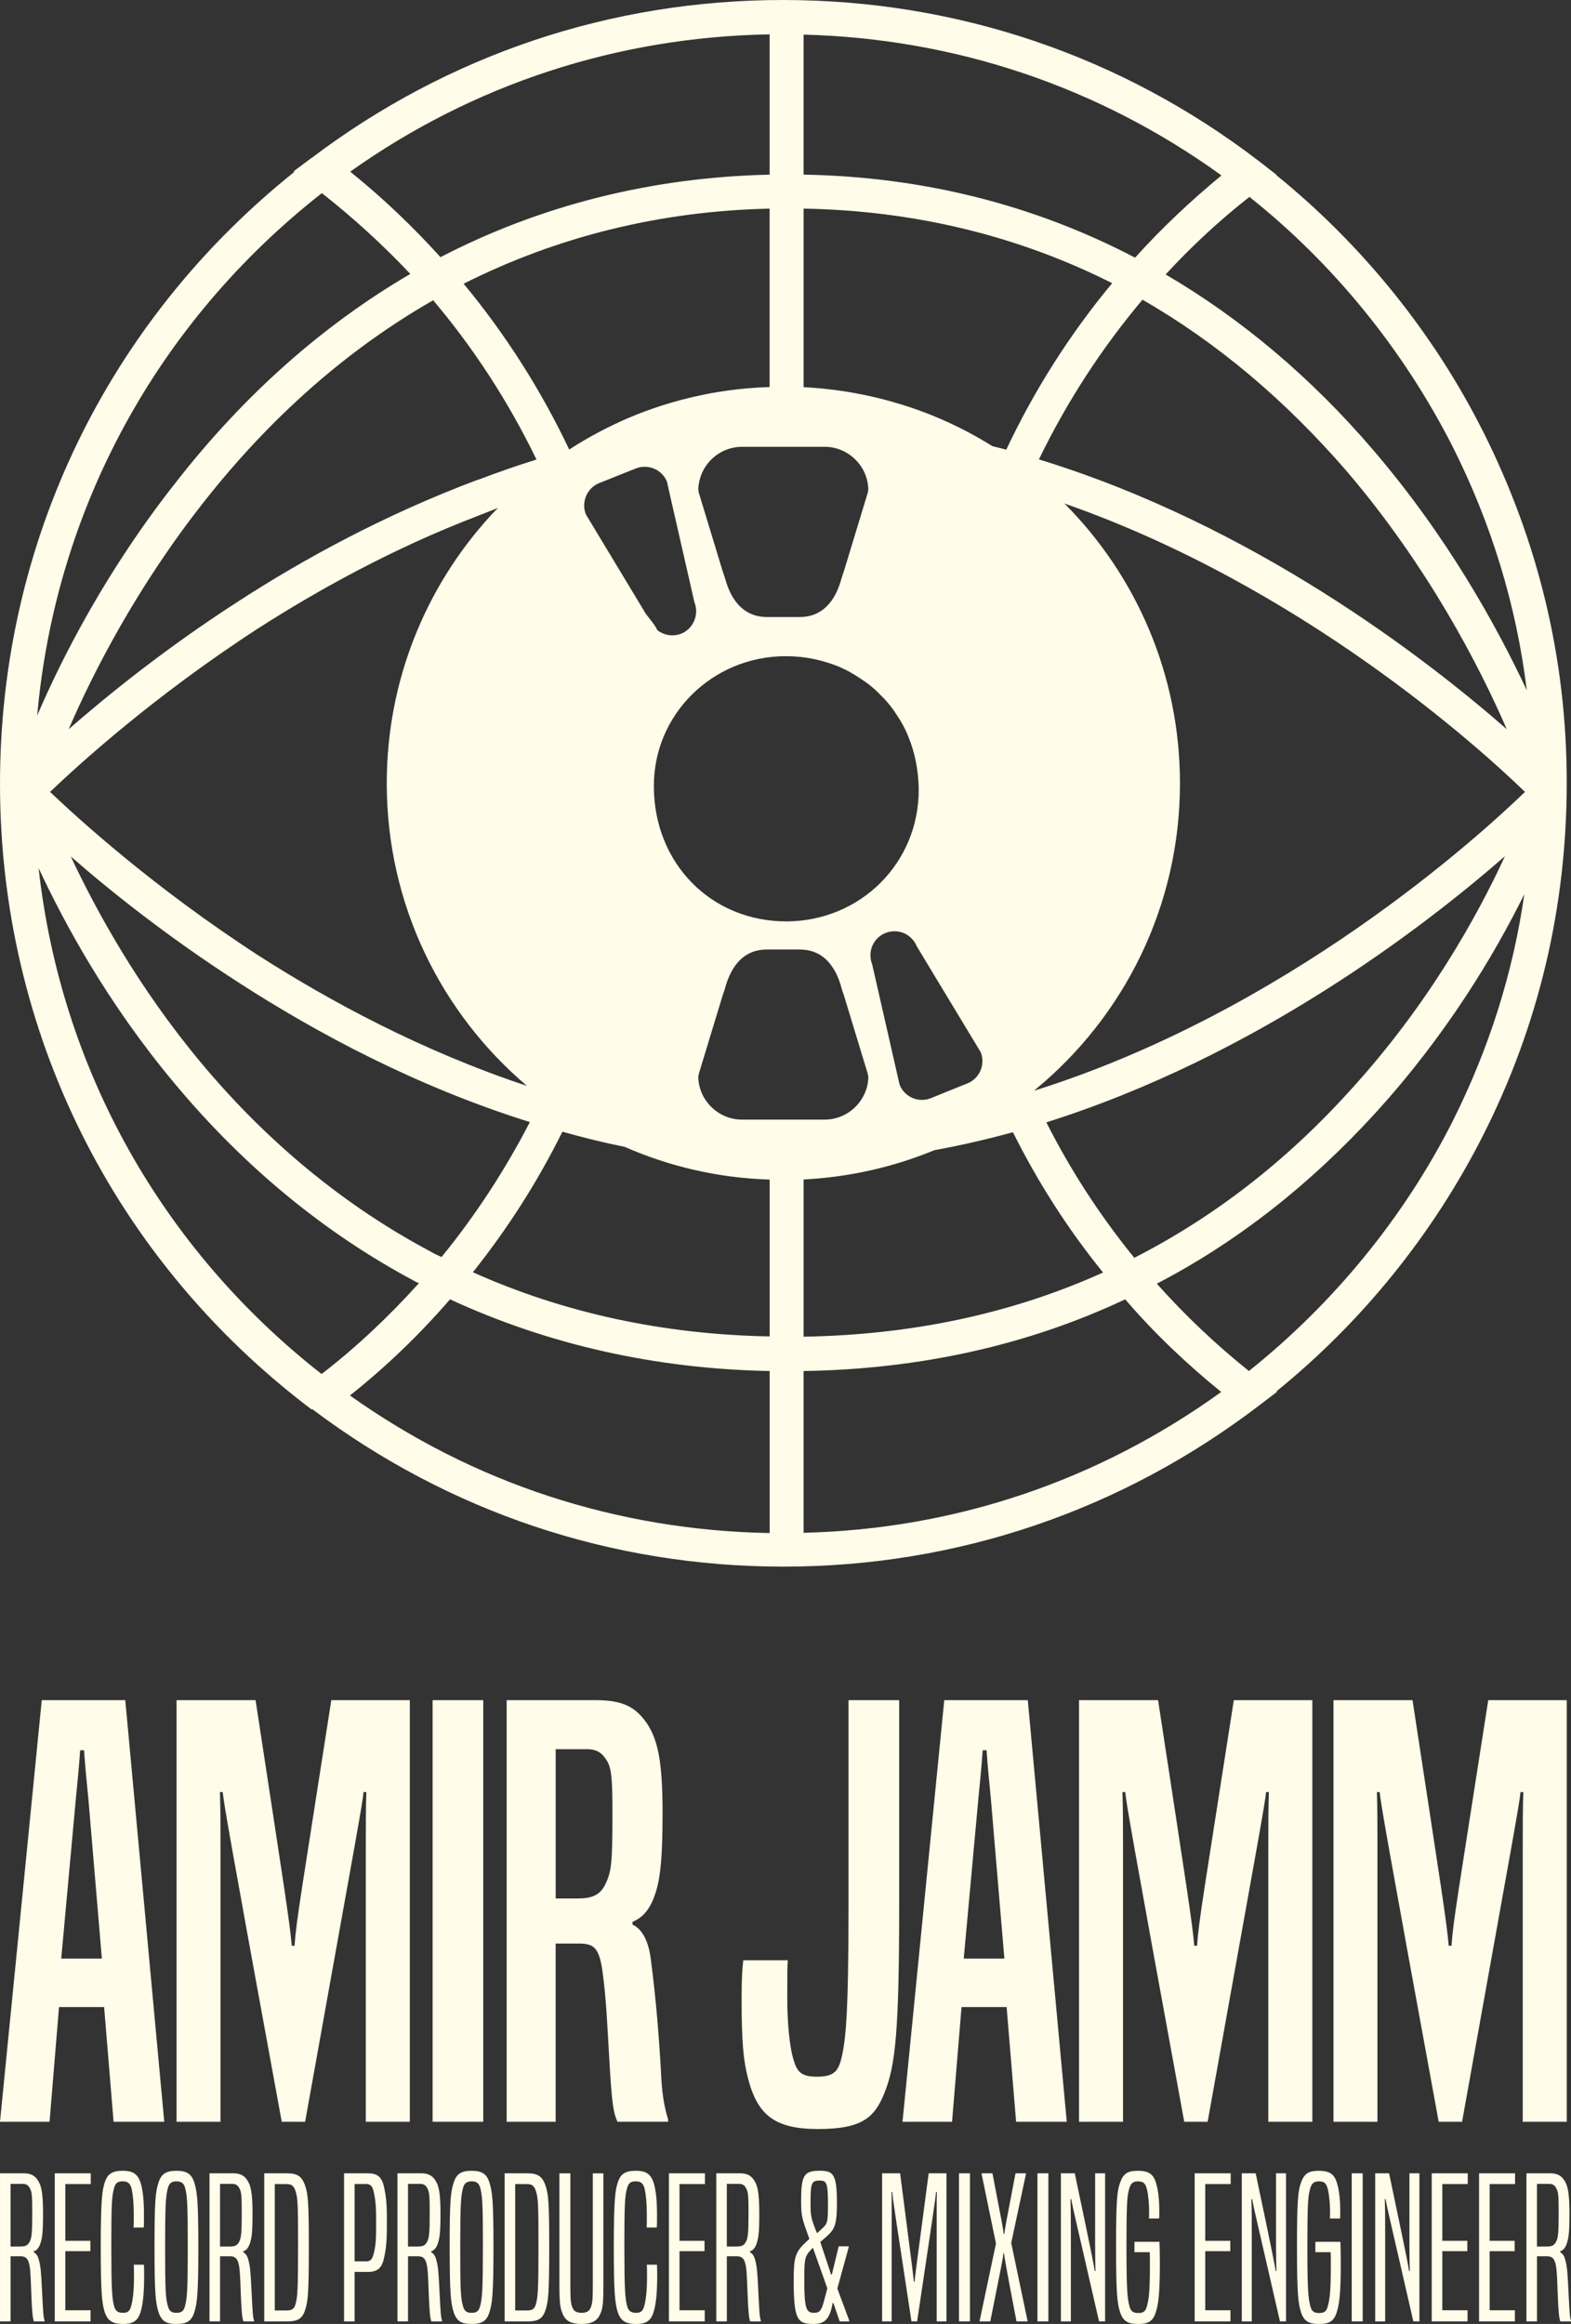 <?xml version="1.0" encoding="UTF-8"?><svg id="Layer_2" xmlns="http://www.w3.org/2000/svg" viewBox="0 0 95.406 141.085"><rect x="0" y="0" width="95.406" height="141.085" fill="#333333" stroke="none"/><defs><style>.cls-1{fill:#fffce9;stroke-width:0px;}</style></defs><g id="Layer_1-2"><path class="cls-1" d="m6.898,128.81l-.575-6.965h-2.739l-.575,6.965H0l2.536-25.596h5.072l2.367,25.596h-3.077Zm-1.522-19.51c-.102-1.048-.203-2.029-.271-3.043h-.237c-.068,1.014-.169,1.995-.271,3.043l-.879,9.603h2.468l-.811-9.603Z"/><path class="cls-1" d="m22.215,128.81v-16.636c0-1.217,0-2.468.034-3.381h-.169c-.102.913-.338,2.13-3.55,20.017h-1.42c-3.28-17.887-3.483-19.138-3.584-20.017h-.169c.034.913.034,2.164.034,3.381v16.636h-2.671v-25.596h4.801c1.792,11.733,2.062,13.39,2.198,14.911h.169c.102-1.522.406-3.178,2.232-14.911h4.768v25.596h-2.671Z"/><path class="cls-1" d="m26.272,128.81v-25.596h3.077v25.596h-3.077Z"/><path class="cls-1" d="m37.498,128.81c-.237-.541-.338-.947-.507-3.99-.101-1.691-.169-3.483-.406-5.173-.203-1.386-.507-1.657-1.42-1.657h-1.42v10.82h-2.975v-25.596h5.41c1.555,0,2.299.372,2.942,1.183.845,1.082,1.116,2.536,1.116,5.714,0,3.212-.203,4.294-.575,5.207-.304.744-.744,1.15-1.251,1.353v.169c.44.203.947.744,1.116,2.13.304,2.333.507,4.734.642,7.337.068,1.048.203,1.691.406,2.367v.135h-3.077Zm-2.401-13.559c.811,0,1.353-.169,1.691-.913.338-.71.406-1.251.406-4.226,0-2.265-.068-2.806-.372-3.28-.304-.473-.642-.642-1.183-.642h-1.893v9.062h1.353Z"/><path class="cls-1" d="m51.53,103.214h3.077v12.409c0,7.777-.237,9.772-.879,11.395-.609,1.555-1.386,2.232-4.058,2.232-2.603,0-3.652-.845-4.226-3.009-.304-1.15-.406-2.232-.406-4.937,0-1.15.034-1.691.101-2.299h2.705c-.034.372-.034.744-.034,2.299,0,1.454.135,3.009.406,3.821.203.642.44.947,1.386.947,1.014,0,1.285-.304,1.488-1.082.271-1.116.44-2.637.44-9.298v-12.477Z"/><path class="cls-1" d="m61.707,128.81l-.575-6.965h-2.739l-.575,6.965h-3.009l2.536-25.596h5.072l2.367,25.596h-3.077Zm-1.522-19.51c-.101-1.048-.203-2.029-.271-3.043h-.237c-.068,1.014-.169,1.995-.271,3.043l-.879,9.603h2.468l-.811-9.603Z"/><path class="cls-1" d="m2.055,140.93c-.059-.214-.107-.404-.154-1.687-.048-1.402-.071-1.627-.166-1.924-.083-.249-.237-.344-.487-.344h-.606v3.955h-.641v-8.992h1.449c.416,0,.665.142.843.416.19.285.321.653.321,2.007,0,1.188-.048,1.497-.166,1.853-.095.273-.237.416-.404.463v.048c.166.083.261.261.309.44.119.44.143.713.202,1.948.071,1.437.083,1.544.154,1.77v.048h-.653Zm-.832-4.549c.285,0,.428-.036.558-.249.143-.238.178-.534.178-1.77,0-1.128-.024-1.295-.154-1.532-.095-.178-.226-.249-.404-.249h-.76v3.801h.582Z"/><path class="cls-1" d="m3.326,140.93v-8.992h2.186v.653h-1.544v3.445h1.52v.63h-1.52v3.587h1.532v.677h-2.174Z"/><path class="cls-1" d="m8.742,137.486c.012.273.012.523.012.748,0,1.307-.142,1.889-.226,2.15-.166.534-.487.701-1.045.701-.653,0-.95-.19-1.128-.736-.166-.523-.237-1.212-.237-3.991,0-2.982.107-3.421.237-3.849.166-.534.463-.725,1.093-.725.534,0,.926.119,1.117.82.107.392.178.95.178,1.829,0,.451,0,.63-.012.796h-.618c.012-.166.012-.344.012-.784,0-.736-.059-1.235-.131-1.556-.083-.368-.261-.463-.546-.463-.321,0-.451.119-.534.463-.119.44-.154.903-.154,3.469,0,2.578.048,3.16.154,3.587.083.344.226.463.57.463.273,0,.404-.107.487-.428.107-.392.166-.986.166-1.734,0-.297,0-.499-.012-.76h.618Z"/><path class="cls-1" d="m10.714,141.085c-.629,0-.915-.178-1.093-.736-.166-.546-.238-1.093-.238-3.92s.059-3.35.238-3.908c.166-.546.463-.736,1.093-.736s.926.19,1.093.736c.166.558.238,1.081.238,3.908s-.071,3.373-.238,3.92c-.166.558-.463.736-1.093.736Zm.689-4.668c0-2.637-.036-3.053-.142-3.516-.071-.344-.226-.475-.546-.475-.309,0-.463.131-.534.463-.107.475-.154.867-.154,3.528s.036,3.088.154,3.528c.083.356.226.463.534.463.321,0,.451-.107.535-.463.107-.44.154-.891.154-3.528Z"/><path class="cls-1" d="m14.777,140.93c-.059-.214-.107-.404-.154-1.687-.048-1.402-.071-1.627-.166-1.924-.083-.249-.238-.344-.487-.344h-.606v3.955h-.641v-8.992h1.449c.416,0,.665.142.843.416.19.285.321.653.321,2.007,0,1.188-.048,1.497-.166,1.853-.095.273-.237.416-.404.463v.048c.166.083.261.261.309.44.119.44.142.713.202,1.948.071,1.437.083,1.544.154,1.77v.048h-.653Zm-.832-4.549c.285,0,.428-.036.558-.249.142-.238.178-.534.178-1.77,0-1.128-.024-1.295-.154-1.532-.095-.178-.226-.249-.404-.249h-.76v3.801h.582Z"/><path class="cls-1" d="m16.047,140.93v-8.992h1.378c.618,0,.903.178,1.093.713.19.534.238,1.057.238,3.777,0,2.863-.059,3.29-.226,3.813-.178.534-.451.689-1.105.689h-1.378Zm1.366-.665c.321,0,.463-.095.546-.428.107-.428.142-.82.142-3.409,0-2.483-.012-2.946-.142-3.373-.107-.344-.238-.463-.546-.463h-.725v7.673h.725Z"/><path class="cls-1" d="m20.894,140.93v-8.992h1.449c.546,0,.832.19.974.808.166.736.178,1.283.178,2.138,0,.938-.012,1.497-.178,2.221-.131.594-.404.82-.986.82h-.796v3.005h-.641Zm1.354-3.647c.214,0,.344-.083.44-.44.143-.534.154-.95.154-1.972,0-.843-.024-1.271-.154-1.841-.083-.356-.237-.44-.44-.44h-.713v4.692h.713Z"/><path class="cls-1" d="m26.192,140.93c-.059-.214-.107-.404-.154-1.687-.048-1.402-.071-1.627-.166-1.924-.083-.249-.238-.344-.487-.344h-.606v3.955h-.641v-8.992h1.449c.416,0,.665.142.843.416.19.285.321.653.321,2.007,0,1.188-.048,1.497-.166,1.853-.095.273-.237.416-.404.463v.048c.166.083.261.261.309.44.119.44.142.713.202,1.948.071,1.437.083,1.544.154,1.77v.048h-.653Zm-.832-4.549c.285,0,.428-.036.558-.249.142-.238.178-.534.178-1.77,0-1.128-.024-1.295-.154-1.532-.095-.178-.226-.249-.404-.249h-.76v3.801h.582Z"/><path class="cls-1" d="m28.638,141.085c-.63,0-.915-.178-1.093-.736-.166-.546-.237-1.093-.237-3.92s.059-3.35.237-3.908c.166-.546.463-.736,1.093-.736s.926.19,1.093.736c.166.558.237,1.081.237,3.908s-.071,3.373-.237,3.92c-.166.558-.463.736-1.093.736Zm.689-4.668c0-2.637-.036-3.053-.143-3.516-.071-.344-.226-.475-.546-.475-.309,0-.463.131-.535.463-.107.475-.154.867-.154,3.528s.036,3.088.154,3.528c.083.356.226.463.535.463.321,0,.451-.107.534-.463.107-.44.154-.891.154-3.528Z"/><path class="cls-1" d="m30.646,140.93v-8.992h1.378c.618,0,.903.178,1.093.713s.237,1.057.237,3.777c0,2.863-.059,3.29-.226,3.813-.178.534-.451.689-1.105.689h-1.378Zm1.366-.665c.321,0,.463-.095.546-.428.107-.428.142-.82.142-3.409,0-2.483-.012-2.946-.142-3.373-.107-.344-.237-.463-.546-.463h-.725v7.673h.725Z"/><path class="cls-1" d="m36.003,131.939h.641v6.652c0,1.2-.024,1.532-.202,1.912-.19.428-.558.582-1.128.582s-.938-.142-1.128-.582c-.178-.38-.214-.701-.214-1.912v-6.652h.665v6.652c0,1.057.024,1.271.142,1.532.095.214.297.285.546.285s.44-.071.534-.285c.119-.261.143-.475.143-1.532v-6.652Z"/><path class="cls-1" d="m39.899,137.486c.012.273.012.523.012.748,0,1.307-.142,1.889-.226,2.15-.166.534-.487.701-1.045.701-.653,0-.95-.19-1.128-.736-.166-.523-.237-1.212-.237-3.991,0-2.982.107-3.421.237-3.849.166-.534.463-.725,1.093-.725.535,0,.926.119,1.117.82.107.392.178.95.178,1.829,0,.451,0,.63-.012.796h-.618c.012-.166.012-.344.012-.784,0-.736-.059-1.235-.131-1.556-.083-.368-.261-.463-.546-.463-.321,0-.451.119-.534.463-.119.44-.154.903-.154,3.469,0,2.578.048,3.16.154,3.587.083.344.226.463.57.463.273,0,.404-.107.487-.428.107-.392.166-.986.166-1.734,0-.297,0-.499-.012-.76h.618Z"/><path class="cls-1" d="m40.624,140.93v-8.992h2.186v.653h-1.544v3.445h1.52v.63h-1.52v3.587h1.532v.677h-2.174Z"/><path class="cls-1" d="m45.553,140.93c-.059-.214-.107-.404-.154-1.687-.048-1.402-.071-1.627-.166-1.924-.083-.249-.237-.344-.487-.344h-.606v3.955h-.641v-8.992h1.449c.416,0,.665.142.843.416.19.285.321.653.321,2.007,0,1.188-.048,1.497-.166,1.853-.095.273-.237.416-.404.463v.048c.166.083.261.261.309.44.119.44.143.713.202,1.948.071,1.437.083,1.544.154,1.77v.048h-.653Zm-.832-4.549c.285,0,.428-.036.558-.249.143-.238.178-.534.178-1.77,0-1.128-.024-1.295-.154-1.532-.095-.178-.226-.249-.404-.249h-.76v3.801h.582Z"/><path class="cls-1" d="m50.993,140.93l-.38-1.117h-.048c-.166.95-.451,1.271-1.164,1.271-.974,0-1.2-.249-1.2-2.649,0-1.366.083-1.687.689-2.269l.261-.249-.202-.57c-.261-.736-.297-.95-.297-1.758,0-1.568.19-1.806,1.152-1.806.808,0,1.022.226,1.022,1.96,0,1.33-.131,1.592-.653,2.055l-.356.309.653,1.972h.048l.416-1.71h.606v.059l-.689,2.506.725,1.948v.048h-.582Zm-.748-2.007l-.879-2.471-.214.237c-.273.309-.309.546-.309,1.663,0,1.889.131,2.055.618,2.055.321,0,.428-.154.582-.725l.202-.76Zm-.38-3.575c.392-.356.416-.392.416-1.568,0-1.283-.095-1.402-.499-1.402-.487,0-.558.131-.558,1.319,0,.76,0,.938.392,1.877l.249-.226Z"/><path class="cls-1" d="m56.885,140.93v-6.806c0-.404,0-.748.012-1.057h-.048c-.048.487-.166,1.259-1.152,7.863h-.344c-.998-6.616-1.14-7.4-1.164-7.863h-.048c.012.309.012.653.012,1.057v6.806h-.582v-8.992h1.093c.784,6.082.82,6.355.832,6.58h.048c.012-.226.048-.499.855-6.58h1.081v8.992h-.594Z"/><path class="cls-1" d="m58.239,140.93v-8.992h.665v8.992h-.665Z"/><path class="cls-1" d="m61.731,140.93c-.665-3.492-.725-3.825-.748-4.122h-.048c-.024.297-.095.629-.796,4.122h-.653l.998-4.728-.867-4.205v-.059h.653c.594,3.076.665,3.421.677,3.67h.048c.024-.249.083-.594.677-3.67h.63v.059l-.891,4.169.998,4.763h-.677Z"/><path class="cls-1" d="m63.002,140.93v-8.992h.665v8.992h-.665Z"/><path class="cls-1" d="m66.744,140.93c-1.39-6.082-1.568-6.759-1.687-7.424h-.048c.024.677.024,1.2.024,2.15v5.274h-.606v-8.992h.843c1.081,5.131,1.164,5.595,1.212,5.927h.048c-.012-.344-.024-.796-.024-1.592v-4.336h.606v8.992h-.368Z"/><path class="cls-1" d="m68.894,136.726v-.63h1.52c.012.285.024.689.024,1.319,0,1.853-.095,2.471-.237,2.934-.178.57-.451.736-1.093.736-.629,0-.915-.178-1.093-.736-.166-.546-.237-1.093-.237-3.991,0-2.78.071-3.314.214-3.765.202-.63.463-.808,1.117-.808s.938.214,1.093.725c.166.546.202,1.176.202,1.71,0,.249,0,.344-.012.463h-.618c.012-.083.012-.19.012-.463,0-.356-.048-.938-.119-1.247-.083-.38-.19-.546-.558-.546-.321,0-.463.131-.558.546-.095.356-.142.82-.142,3.385,0,2.684.059,3.148.166,3.587.083.356.214.475.546.475.344,0,.463-.119.546-.475.107-.416.166-.879.166-2.411,0-.463,0-.677-.012-.808h-.926Z"/><path class="cls-1" d="m72.552,140.93v-8.992h2.186v.653h-1.544v3.445h1.52v.63h-1.52v3.587h1.532v.677h-2.174Z"/><path class="cls-1" d="m77.731,140.93c-1.39-6.082-1.568-6.759-1.687-7.424h-.048c.024.677.024,1.2.024,2.15v5.274h-.606v-8.992h.843c1.081,5.131,1.164,5.595,1.212,5.927h.048c-.012-.344-.024-.796-.024-1.592v-4.336h.606v8.992h-.368Z"/><path class="cls-1" d="m79.881,136.726v-.63h1.52c.012.285.024.689.024,1.319,0,1.853-.095,2.471-.237,2.934-.178.57-.451.736-1.093.736-.63,0-.915-.178-1.093-.736-.166-.546-.237-1.093-.237-3.991,0-2.78.071-3.314.214-3.765.202-.63.463-.808,1.117-.808s.938.214,1.093.725c.166.546.202,1.176.202,1.71,0,.249,0,.344-.012.463h-.618c.012-.083.012-.19.012-.463,0-.356-.048-.938-.119-1.247-.083-.38-.19-.546-.558-.546-.321,0-.463.131-.558.546-.095.356-.143.82-.143,3.385,0,2.684.059,3.148.166,3.587.083.356.214.475.546.475.344,0,.463-.119.546-.475.107-.416.166-.879.166-2.411,0-.463,0-.677-.012-.808h-.926Z"/><path class="cls-1" d="m82.09,140.93v-8.992h.665v8.992h-.665Z"/><path class="cls-1" d="m85.832,140.93c-1.39-6.082-1.568-6.759-1.687-7.424h-.048c.024.677.024,1.2.024,2.15v5.274h-.606v-8.992h.843c1.081,5.131,1.164,5.595,1.212,5.927h.048c-.012-.344-.024-.796-.024-1.592v-4.336h.606v8.992h-.368Z"/><path class="cls-1" d="m86.949,140.93v-8.992h2.186v.653h-1.544v3.445h1.52v.63h-1.52v3.587h1.532v.677h-2.174Z"/><path class="cls-1" d="m89.823,140.93v-8.992h2.186v.653h-1.544v3.445h1.52v.63h-1.52v3.587h1.532v.677h-2.174Z"/><path class="cls-1" d="m94.753,140.93c-.059-.214-.107-.404-.154-1.687-.048-1.402-.071-1.627-.166-1.924-.083-.249-.237-.344-.487-.344h-.606v3.955h-.641v-8.992h1.449c.416,0,.665.142.843.416.19.285.321.653.321,2.007,0,1.188-.048,1.497-.166,1.853-.095.273-.237.416-.404.463v.048c.166.083.261.261.309.44.119.44.143.713.202,1.948.071,1.437.083,1.544.154,1.77v.048h-.653Zm-.832-4.549c.285,0,.428-.036.558-.249.143-.238.178-.534.178-1.77,0-1.128-.024-1.295-.154-1.532-.095-.178-.226-.249-.404-.249h-.76v3.801h.582Z"/><path class="cls-1" d="m77.024,128.81v-16.636c0-1.217,0-2.468.034-3.381h-.169c-.102.913-.338,2.13-3.55,20.017h-1.42c-3.28-17.887-3.483-19.138-3.584-20.017h-.169c.034.913.034,2.164.034,3.381v16.636h-2.671v-25.596h4.801c1.792,11.733,2.062,13.39,2.198,14.911h.169c.102-1.522.406-3.178,2.232-14.911h4.768v25.596h-2.671Z"/><path class="cls-1" d="m92.476,128.81v-16.636c0-1.217,0-2.468.034-3.381h-.169c-.101.913-.338,2.13-3.55,20.017h-1.42c-3.28-17.887-3.483-19.138-3.584-20.017h-.169c.034.913.034,2.164.034,3.381v16.636h-2.671v-25.596h4.801c1.792,11.733,2.063,13.39,2.198,14.911h.169c.101-1.522.406-3.178,2.232-14.911h4.768v25.596h-2.671Z"/><path class="cls-1" d="m90.051,26.167c-3.002-5.965-7.348-11.329-12.538-15.533l.016-.016-1.067-.83C68.119,3.389,58.101,0,47.546,0c-10.437,0-20.328,3.326-28.616,9.584h-.008l-1.098.822.032.016.016.016C6.502,19.538,0,32.985,0,47.578c0,15.059,6.897,28.908,18.93,37.994l.024-.032c8.288,6.242,18.171,9.568,28.624,9.568,10.54,0,20.542-3.405,28.916-9.805l1.067-.814-.032-.032c5.207-4.219,9.52-9.568,12.538-15.533,3.381-6.676,5.08-13.881,5.08-21.411s-1.73-14.656-5.096-21.348Zm-1.825.964c2.346,4.661,3.863,9.615,4.495,14.774-1.857-3.958-4.835-9.338-9.307-14.561-3.769-4.409-8.019-7.987-12.625-10.682,1.548-1.683,3.263-3.279,5.088-4.709,5.112,4.061,9.362,9.299,12.349,15.177Zm-21.237,50.122c-5.562,2.505-11.606,3.784-18.187,3.895v-9.544c2.797-.142,5.459-.758,7.924-1.77.008,0,.008-.008.016-.008,1.62-.292,3.216-.664,4.772-1.09,1.517,3.034,3.342,5.894,5.475,8.517Zm-3.445-9.117c12.704-4.006,22.872-11.811,27.85-16.157-1.683,3.65-4.669,9.046-9.418,14.237-3.903,4.314-8.28,7.687-13.091,10.144-2.086-2.568-3.863-5.301-5.341-8.225Zm-16.805-44.639c-1.059.032-2.102.134-3.129.3-.34.055-.679.118-1.011.19-.806.166-1.604.379-2.378.624-.687.221-1.367.466-2.023.75h-.008c-1.264.545-2.473,1.185-3.619,1.928-.008,0-.008-.008-.008-.008-1.714-3.611-3.856-6.976-6.407-10.057,5.689-2.86,11.906-4.409,18.582-4.559v10.832Zm-4.646,14.324c-.158.284-.403.521-.727.648-.506.198-1.059.095-1.454-.221-.047-.118-.118-.229-.19-.332-.166-.213-.324-.434-.498-.648l-3.642-6.036c-.3-.751.063-1.604.806-1.904l1.106-.442,1.106-.442c.751-.3,1.604.055,1.904.798l.174.774,1.493,6.542c.174.427.126.893-.079,1.264Zm5.602,2.015c.853,0,1.675.118,2.441.355.284.079.561.182.838.292.277.126.529.245.79.403.166.095.324.198.49.308.435.277.822.585,1.193.972.371.355.695.743.972,1.177.292.419.545.877.743,1.375.403.972.616,2.054.632,3.2.016,4.464-3.524,7.987-8.003,8.019-4.59.016-8.067-3.508-8.082-8.177-.032-4.369,3.539-7.909,7.987-7.924Zm6.937,26.017l-1.667-7.316c-.055-.134-.087-.277-.095-.411-.063-.624.292-1.248.909-1.485.553-.221,1.169-.087,1.564.316.142.134.253.3.332.49l1.043,1.73,2.836,4.693c.308.743-.063,1.604-.806,1.904l-1.106.442-1.106.45c-.743.3-1.604-.055-1.904-.814Zm-4.551-38.729c1.406,0,2.576,1.122,2.647,2.505.008.103-.008.198-.032.292l-1.454,4.78c-.024.071-.126.355-.142.427-.363,1.327-1.122,2.331-2.544,2.331h-1.975c-.513,0-.94-.134-1.288-.363-.624-.403-1.019-1.114-1.256-1.967-.016-.071-.118-.355-.142-.427l-1.454-4.78c-.024-.095-.04-.19-.032-.292.008-.071.008-.15.024-.221.182-1.28,1.288-2.283,2.623-2.283h5.025Zm-17.5.774c-1.193.371-2.346.774-3.492,1.209-.032.016-.079.016-.111.032-5.609,2.102-10.54,4.804-14.387,7.292-4.503,2.892-8.027,5.752-10.421,7.838,1.501-3.476,4.172-8.683,8.24-13.834,4.077-5.175,8.746-9.26,13.897-12.207,2.489,2.947,4.59,6.194,6.273,9.67Zm-16.86,10.223c3.579-2.291,8.098-4.811,13.257-6.787.411-.166.83-.324,1.248-.49h.016c-.087.079-.174.166-.253.253-.087.087-.166.174-.245.261-3.887,4.274-6.257,9.963-6.257,16.196,0,7.363,3.303,13.953,8.517,18.369-6.407-2.125-12.001-5.159-16.283-7.901-6.415-4.156-10.974-8.327-12.681-9.947,1.707-1.627,6.265-5.799,12.681-9.955Zm-1.13,21.592c4.574,2.947,10.618,6.226,17.587,8.406-1.501,2.907-3.295,5.657-5.364,8.193-.213-.095-.458-.205-.679-.34-5.175-2.749-9.876-6.605-13.913-11.44-3.863-4.622-6.407-9.307-7.924-12.538,2.378,2.078,5.886,4.891,10.294,7.719Zm30.465,8.256c-1.406,0-2.568-1.114-2.647-2.497-.008-.095.008-.198.032-.292l1.454-4.78c.024-.063.126-.355.142-.434.371-1.327,1.122-2.323,2.544-2.323h1.975c.901,0,1.533.395,1.967,1.027.261.363.443.806.577,1.296.016.079.118.371.142.434l1.454,4.78c.024.095.04.198.032.292-.016.387-.126.751-.3,1.075-.442.845-1.335,1.422-2.346,1.422h-5.025Zm18.037-40.08c1.699-3.5,3.8-6.739,6.289-9.694,4.527,2.599,8.691,6.107,12.459,10.476,4.883,5.736,8.003,11.764,9.662,15.596-4.993-4.369-15.414-12.396-28.411-16.378ZM48.802,2.102c9.212.237,17.927,3.168,25.377,8.548-1.857,1.533-3.619,3.184-5.246,4.993-6.147-3.216-12.902-4.914-20.131-5.041V2.102Zm0,10.563c6.747.118,13.028,1.651,18.74,4.527-2.568,3.089-4.725,6.486-6.431,10.105-.277-.071-.561-.142-.845-.213,0,0-.008-.008-.016-.008-1.707-1.067-3.555-1.92-5.507-2.52-1.896-.585-3.887-.948-5.941-1.051v-10.84Zm-2.062-10.579v8.517c-3.595.079-7.071.545-10.405,1.383-3.342.838-6.534,2.046-9.584,3.626-1.683-1.857-3.508-3.603-5.483-5.191,7.482-5.317,16.244-8.177,25.472-8.335Zm-27.194,9.639c1.912,1.501,3.721,3.152,5.372,4.906-5.278,3.081-10.05,7.3-14.174,12.57-4.25,5.372-6.952,10.666-8.485,14.237,1.114-12.507,7.269-23.86,17.287-31.713ZM2.346,52.705c1.564,3.342,4.164,8.177,8.256,13.068,4.219,5.064,9.117,9.086,14.529,11.977.095.063.198.103.308.15-1.809,2.007-3.784,3.879-5.91,5.515-9.749-7.632-15.841-18.59-17.184-30.71Zm44.394,40.364c-4.614-.079-9.117-.838-13.399-2.236-4.282-1.398-8.343-3.453-12.088-6.115,2.196-1.746,4.235-3.705,6.076-5.838,5.918,2.734,12.428,4.219,19.412,4.353v9.836Zm0-11.938c-3.239-.055-6.376-.419-9.386-1.067-3.01-.656-5.894-1.596-8.635-2.828,2.102-2.639,3.927-5.483,5.436-8.533,1.225.348,2.473.656,3.753.916h.016c2.71,1.193,5.688,1.896,8.817,1.991v9.52Zm2.062,11.922v-9.82c7.032-.111,13.597-1.556,19.53-4.353,1.762,2.054,3.721,3.911,5.831,5.625-7.45,5.372-16.133,8.327-25.361,8.549Zm39.424-24.998c-2.955,5.846-7.237,11.069-12.38,15.177-2.023-1.62-3.879-3.381-5.594-5.301,4.883-2.536,9.315-6.028,13.257-10.342,4.314-4.725,7.237-9.607,9.062-13.305-.687,4.803-2.149,9.386-4.345,13.771Zm-25.424-1.841c.032-.024.055-.047.087-.079,5.357-4.417,8.77-11.1,8.77-18.582,0-6.629-2.678-12.633-7.016-16.986,14.419,5.033,25.266,14.885,27.968,17.508-2.836,2.741-14.474,13.328-29.809,18.14Z"/></g></svg>
